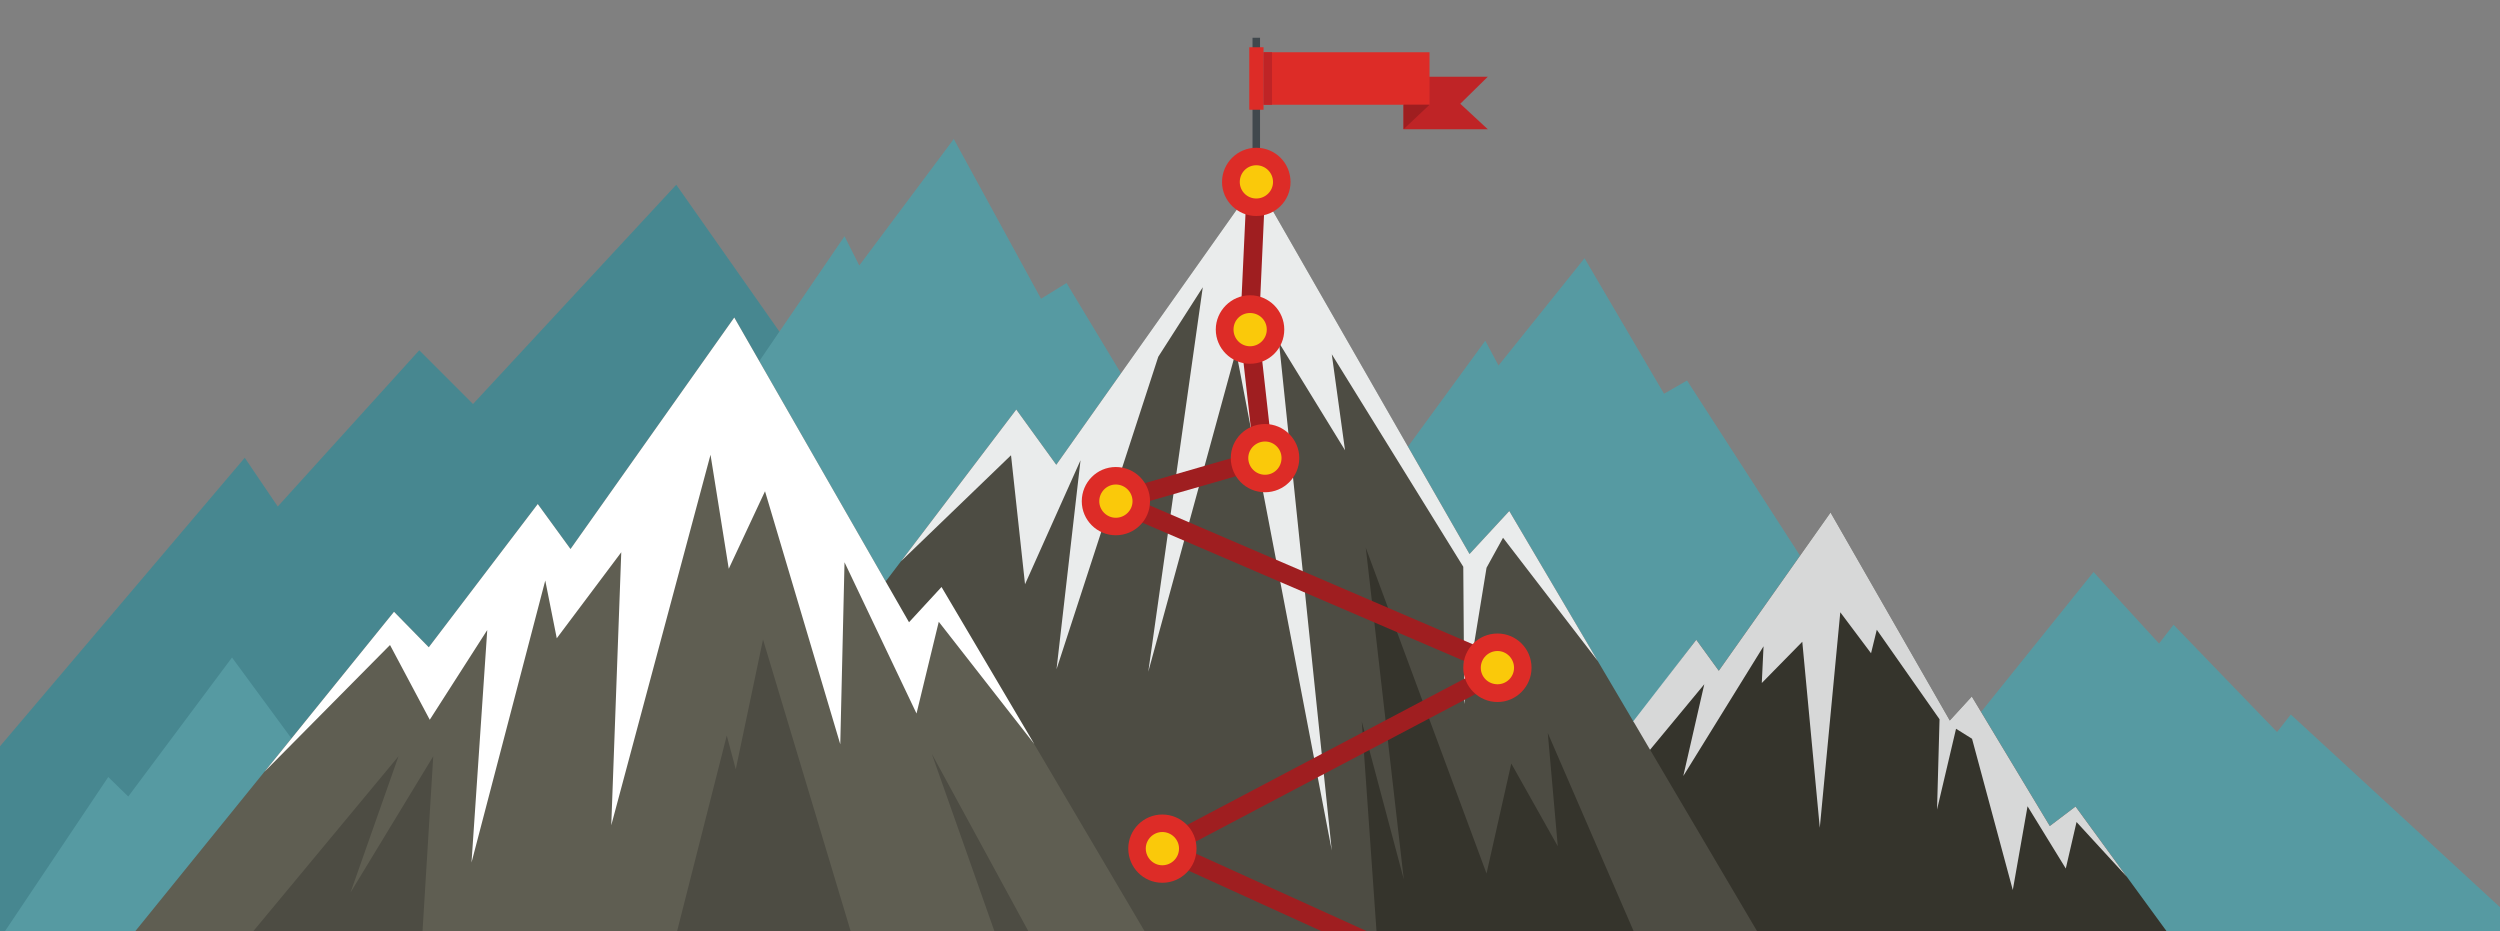 <?xml version="1.0" encoding="UTF-8" standalone="no"?>
<!DOCTYPE svg PUBLIC "-//W3C//DTD SVG 1.1//EN" "http://www.w3.org/Graphics/SVG/1.1/DTD/svg11.dtd">
<svg width="100%" height="100%" viewBox="0 0 33550 12500" version="1.1" xmlns="http://www.w3.org/2000/svg" xmlns:xlink="http://www.w3.org/1999/xlink" xml:space="preserve" xmlns:serif="http://www.serif.com/" style="fill-rule:evenodd;clip-rule:evenodd;stroke-linejoin:round;stroke-miterlimit:2;">
    <rect x="0" y="0" width="33550" height="12500" fill="#808080" stroke="none"/>
    <g transform="matrix(4.167,0,0,4.167,0,0)">
        <path d="M0,2403.38L788.245,1474.24L894.525,1631.24L1350.24,1128.02L1523.35,1301.13L2177.94,595.008L2510.47,1068.44L1299.52,3000L0,3000L0,2403.38Z" style="fill:rgb(71,135,144);"/>
        <path d="M1191.63,3000L2719.81,760.87L2767.31,855.072L3071.66,447.665L3352.66,962.158L3434.78,911.433L3903.38,1688.41L3264.9,3000L1191.63,3000Z" style="fill:rgb(86,154,162);"/>
        <path d="M3393.72,3000L4783.41,1097.42L4826.09,1177.13L5103.06,831.723L5359.1,1268.12L5433.17,1225.44L5859.1,1885.67L5278.58,3000L3393.72,3000Z" style="fill:rgb(86,154,162);"/>
        <path d="M6141.71,2589.37L6742.35,1842.19L6953.3,2072.46L7000,2012.08L7333.33,2357.49L7377.62,2301.13L8051.53,2921.9L8051.53,3000L6738.33,3000L6141.71,2589.37Z" style="fill:rgb(86,154,162);"/>
        <path d="M1470.21,3000L1100.64,2543.48L1050.72,2594.2L957.327,2403.38L747.182,2117.55L413.043,2565.22L348.631,2502.42L15.297,3000L1470.21,3000Z" style="fill:rgb(86,154,162);"/>
        <path d="M4749.6,3000L5462.96,2060.39L5535.43,2160.23L5895.33,1650.56L6279.39,2320.45L6350.24,2243.16L6601.45,2660.23L6684.38,2597.42L6978.26,3000L4749.6,3000Z" style="fill:rgb(53,52,44);"/>
        <path d="M1995.97,3000L3272.95,1318.84L3401.77,1496.78L4045.89,586.151L4732.69,1784.22L4860.71,1645.73L5659.42,3000L1995.97,3000Z" style="fill:rgb(77,76,67);"/>
        <path d="M5261.67,3000L4433.17,3000L4385.67,2323.67L4520.93,2831.72L4398.55,1764.09L4787.44,2813.2L4867.15,2458.94L5016.91,2725.44L4984.7,2360.71L5261.67,3000Z" style="fill:rgb(53,52,44);"/>
        <path d="M434.783,3000L1268.92,1970.21L1380.84,2084.54L1731.88,1623.19L1837.36,1768.12L2364.73,1022.54L2927.54,2004.03L3032.21,1890.5L3686.8,3000L434.783,3000Z" style="fill:rgb(95,94,82);"/>
        <path d="M851.852,2485.51L1256.04,2077.29L1384.06,2318.04L1569.24,2028.99L1518.52,2777.78L1756.04,1869.57L1793.08,2055.56L2000.81,1778.58L1968.6,2657.81L2288.24,1464.57L2347.02,1831.72L2463.77,1582.13L2706.12,2396.94L2719.81,1810.79L2951.69,2297.91L3023.35,2002.42L3330.92,2396.14L3032.21,1890.5L2927.54,2004.03L2364.73,1022.54L1837.36,1768.12L1731.88,1623.19L1380.84,2084.54L1268.92,1970.21L851.852,2485.51Z" style="fill:white;"/>
        <path d="M2901.77,1807.57L3256.04,1466.18L3301.13,1881.64L3479.87,1482.29L3402.58,2155.39L3730.27,1148.95L3873.59,925.121L3698.07,2163.45L3980.68,1130.43L4289.05,2739.13L4119.16,1103.86L4331.72,1450.08L4289.05,1140.9L4712.56,1825.28L4715.78,2267.31L4787.44,1828.5L4840.58,1731.88L5145.73,2128.82L4860.71,1645.73L4732.69,1784.22L4045.89,586.151L3401.77,1496.78L3272.95,1318.84L2901.77,1807.57Z" style="fill:rgb(234,236,236);"/>
        <path d="M5260.06,2322.87L5314.01,2414.65L5488.73,2203.7L5421.1,2499.19L5679.55,2081.32L5673.91,2199.68L5804.35,2066.83L5860.71,2665.86L5926.73,1971.82L6025.77,2103.86L6044.28,2028.18L6246.38,2316.43L6238.33,2607.09L6299.52,2347.02L6351.05,2379.23L6482.29,2866.34L6529.79,2596.62L6652.98,2797.1L6687.6,2647.34L6849.44,2823.67L6684.38,2597.42L6601.45,2660.23L6350.24,2243.16L6279.39,2320.45L5895.33,1650.56L5535.43,2160.23L5462.96,2060.39L5260.06,2322.87Z" style="fill:rgb(215,216,216);"/>
        <path d="M4258.45,3000L3731.08,2760.06L3674.72,2735.1L3729.47,2706.12L4775.36,2154.59L3582.13,1641.71L3504.03,1608.7L3585.35,1585.35L4037.04,1454.91L3993.56,1067.63L3993.56,1062.8L4016.1,584.541L4075.68,586.957L4053.95,1062.8L4099.84,1473.43L4103.06,1498.39L4078.1,1505.64L3682.77,1619.16L4857.49,2123.99L4915.46,2148.95L4859.1,2178.74L3811.59,2731.08L4404.19,3000L4258.45,3000Z" style="fill:rgb(159,30,32);fill-rule:nonzero;"/>
        <path d="M4822.87,2040.26C4883.25,2040.26 4932.37,2089.37 4932.37,2150.56C4932.37,2210.95 4883.25,2260.87 4822.87,2260.87C4761.67,2260.87 4712.56,2210.95 4712.56,2150.56C4712.56,2089.37 4761.67,2040.26 4822.87,2040.26Z" style="fill:rgb(221,44,39);"/>
        <path d="M4822.87,2096.62C4851.85,2096.62 4876.01,2120.77 4876.01,2150.56C4876.01,2180.35 4851.85,2203.7 4822.87,2203.7C4793.08,2203.7 4768.92,2180.35 4768.92,2150.56C4768.92,2120.77 4793.08,2096.62 4822.87,2096.62Z" style="fill:rgb(250,201,10);"/>
        <path d="M3743.16,2623.19C3804.35,2623.19 3853.46,2672.3 3853.46,2732.69C3853.46,2793.88 3804.35,2843 3743.16,2843C3682.77,2843 3633.66,2793.88 3633.66,2732.69C3633.66,2672.3 3682.77,2623.19 3743.16,2623.19Z" style="fill:rgb(221,44,39);"/>
        <path d="M3743.16,2679.55C3772.95,2679.55 3797.1,2703.7 3797.1,2732.69C3797.1,2762.48 3772.95,2786.63 3743.16,2786.63C3714.17,2786.63 3690.02,2762.48 3690.02,2732.69C3690.02,2703.7 3714.17,2679.55 3743.16,2679.55Z" style="fill:rgb(250,201,10);"/>
        <path d="M4074.07,1365.54C4134.46,1365.54 4184.38,1414.65 4184.38,1475.04C4184.38,1536.23 4134.46,1585.35 4074.07,1585.35C4012.88,1585.35 3963.77,1536.23 3963.77,1475.04C3963.77,1414.65 4012.88,1365.54 4074.07,1365.54Z" style="fill:rgb(221,44,39);"/>
        <path d="M4074.07,1421.9C4103.86,1421.9 4127.21,1446.05 4127.21,1475.04C4127.21,1504.83 4103.86,1528.99 4074.07,1528.99C4044.28,1528.99 4020.13,1504.83 4020.13,1475.04C4020.13,1446.05 4044.28,1421.9 4074.07,1421.9Z" style="fill:rgb(250,201,10);"/>
        <path d="M3593.4,1504.03C3654.59,1504.03 3703.7,1553.14 3703.7,1614.33C3703.7,1674.72 3654.59,1723.83 3593.4,1723.83C3533.01,1723.83 3483.9,1674.72 3483.9,1614.33C3483.9,1553.14 3533.01,1504.03 3593.4,1504.03Z" style="fill:rgb(221,44,39);"/>
        <path d="M3593.4,1560.39C3623.19,1560.39 3647.34,1584.54 3647.34,1614.33C3647.34,1643.32 3623.19,1667.47 3593.4,1667.47C3564.41,1667.47 3540.26,1643.32 3540.26,1614.33C3540.26,1584.54 3564.41,1560.39 3593.4,1560.39Z" style="fill:rgb(250,201,10);"/>
        <path d="M4025.76,950.886C4086.96,950.886 4136.07,1000.81 4136.07,1061.19C4136.07,1122.38 4086.96,1171.5 4025.76,1171.5C3965.38,1171.5 3915.46,1122.38 3915.46,1061.19C3915.46,1000.81 3965.38,950.886 4025.76,950.886Z" style="fill:rgb(221,44,39);"/>
        <path d="M4025.76,1008.05C4055.56,1008.05 4079.71,1031.4 4079.71,1061.19C4079.71,1090.98 4055.56,1115.14 4025.76,1115.14C3995.97,1115.14 3972.62,1090.98 3972.62,1061.19C3972.62,1031.4 3995.97,1008.05 4025.76,1008.05Z" style="fill:rgb(250,201,10);"/>
        <rect x="4033.82" y="121.578" width="24.15" height="519.324" style="fill:rgb(64,72,77);"/>
        <rect x="4023.35" y="152.174" width="45.89" height="201.288" style="fill:rgb(221,44,39);"/>
        <path d="M4791.47,247.182L4520.13,247.182L4520.13,416.264L4791.47,416.264L4702.9,334.138L4791.47,247.182Z" style="fill:rgb(191,36,38);"/>
        <rect x="4069.24" y="168.277" width="534.62" height="169.082" style="fill:rgb(221,44,39);"/>
        <path d="M4603.86,337.359L4520.13,416.264L4520.13,337.359L4603.86,337.359Z" style="fill:rgb(159,30,32);"/>
        <rect x="4069.24" y="168.277" width="27.38" height="169.082" style="fill:rgb(191,36,38);"/>
        <path d="M4045.89,475.845C4107.09,475.845 4156.2,524.96 4156.2,586.151C4156.2,646.538 4107.09,695.652 4045.89,695.652C3985.51,695.652 3935.59,646.538 3935.59,586.151C3935.59,524.96 3985.51,475.845 4045.89,475.845Z" style="fill:rgb(221,44,39);"/>
        <path d="M4045.89,532.206C4075.68,532.206 4099.84,556.361 4099.84,586.151C4099.84,615.137 4075.68,639.291 4045.89,639.291C4016.1,639.291 3992.75,615.137 3992.75,586.151C3992.75,556.361 4016.1,532.206 4045.89,532.206Z" style="fill:rgb(250,201,10);"/>
        <path d="M3202.9,3000L3000.81,2427.54L3312.4,3000L3202.9,3000ZM2180.35,3000L2340.58,2368.76L2369.57,2477.46L2457.33,2059.58L2739.94,3000L2180.35,3000ZM814.815,3000L1283.41,2435.59L1128.82,2874.4L1395.33,2435.59L1360.71,3000L814.815,3000Z" style="fill:rgb(77,76,67);"/>
    </g>
</svg>
